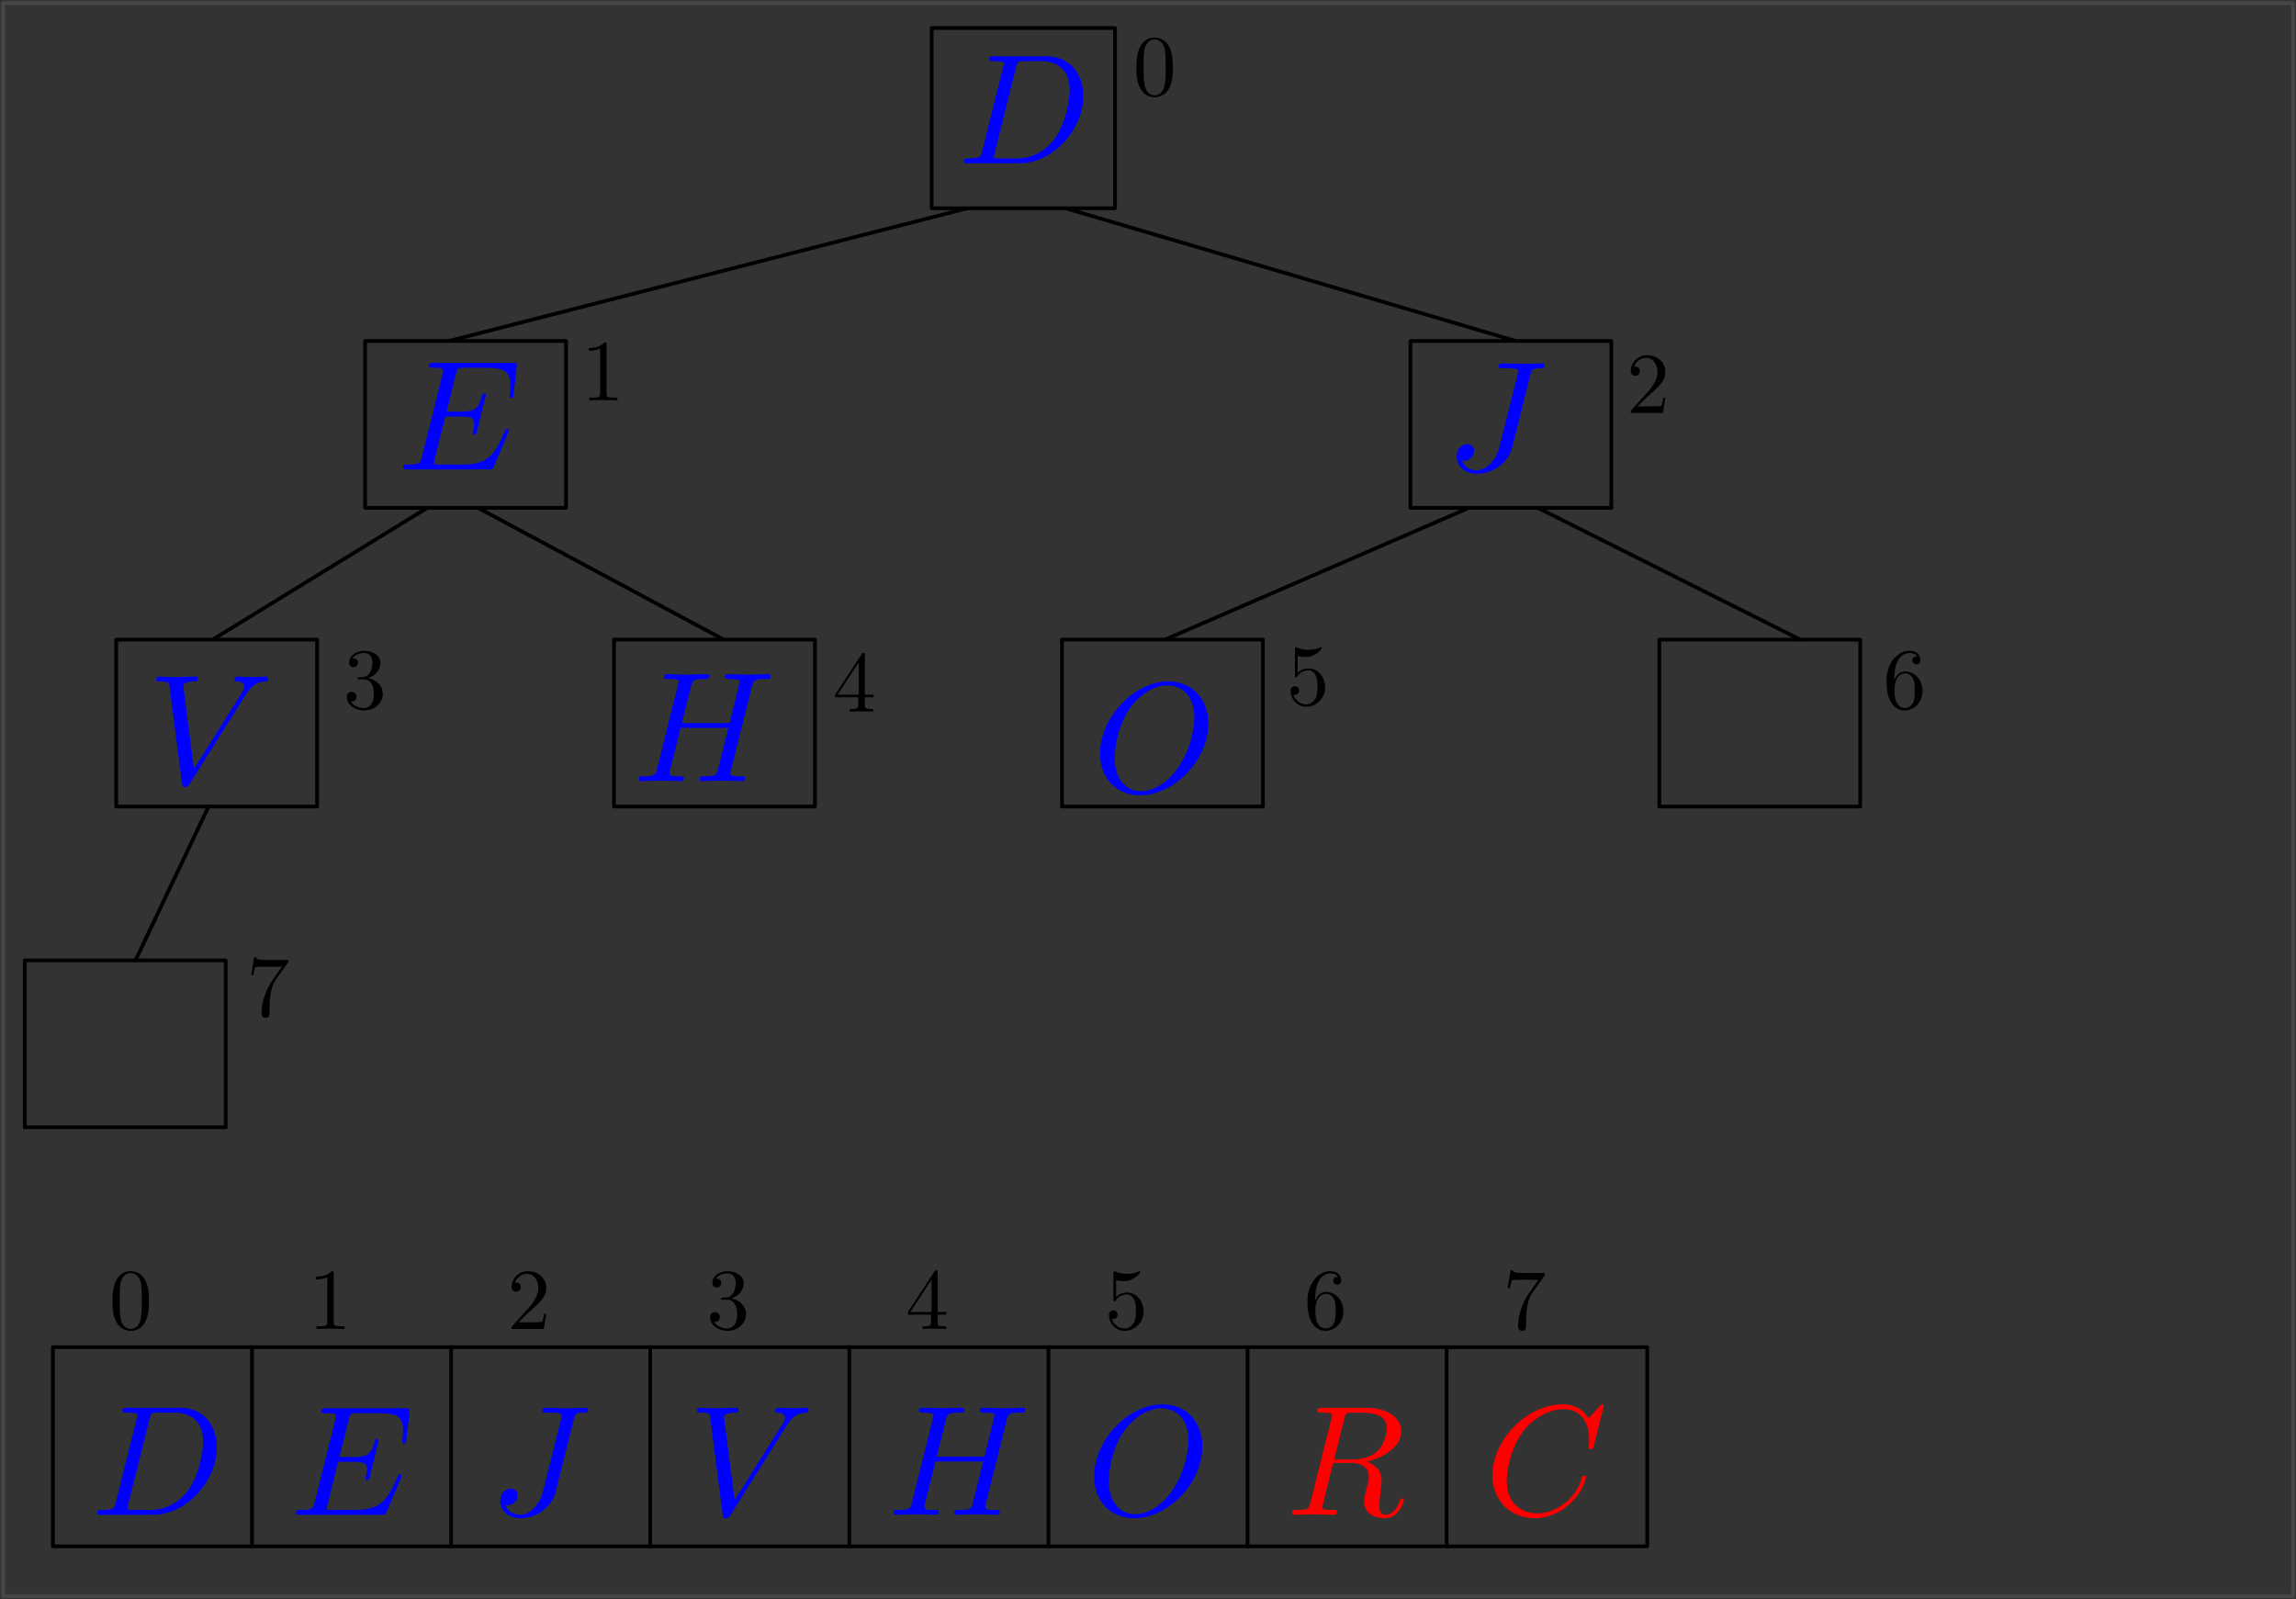 <?xml version="1.0" encoding="UTF-8"?>
<svg xmlns="http://www.w3.org/2000/svg" xmlns:xlink="http://www.w3.org/1999/xlink" width="738pt" height="514pt" viewBox="0 0 738 514" version="1.1">
<rect x="0" y="0" width="738" height="514" fill="#333333" stroke="none"/>
<defs>
<g>
<symbol overflow="visible" id="glyph0-0">
<path style="stroke:none;" d=""/>
</symbol>
<symbol overflow="visible" id="glyph0-1">
<path style="stroke:none;" d="M 27.234 -30.703 C 27.641 -32.375 27.734 -32.828 30.516 -32.828 C 31.312 -32.828 31.875 -32.828 31.875 -33.781 C 31.875 -34.234 31.562 -34.391 31.156 -34.391 C 29.906 -34.391 26.828 -34.234 25.578 -34.234 C 23.906 -34.234 19.828 -34.391 18.172 -34.391 C 17.719 -34.391 17.109 -34.391 17.109 -33.375 C 17.109 -32.828 17.516 -32.828 18.828 -32.828 C 19.984 -32.828 20.484 -32.828 21.75 -32.719 C 22.953 -32.578 23.312 -32.422 23.312 -31.719 C 23.312 -31.422 23.203 -31.062 23.109 -30.656 L 17.312 -7.547 C 16.109 -2.672 12.688 0 10.062 0 C 8.766 0 6.094 -0.5 5.281 -3.125 C 5.438 -3.078 5.797 -3.078 5.891 -3.078 C 7.859 -3.078 9.156 -4.781 9.156 -6.297 C 9.156 -7.906 7.797 -8.406 6.953 -8.406 C 6.047 -8.406 3.578 -7.797 3.578 -4.375 C 3.578 -1.266 6.25 1.109 10.219 1.109 C 14.844 1.109 20.094 -2.219 21.344 -7.203 Z M 27.234 -30.703 "/>
</symbol>
<symbol overflow="visible" id="glyph0-2">
<path style="stroke:none;" d="M 31.609 -28.641 C 34.078 -32.578 36.203 -32.719 38.062 -32.828 C 38.656 -32.875 38.719 -33.734 38.719 -33.781 C 38.719 -34.188 38.469 -34.391 38.062 -34.391 C 36.75 -34.391 35.297 -34.234 33.938 -34.234 C 32.266 -34.234 30.562 -34.391 28.953 -34.391 C 28.641 -34.391 27.984 -34.391 27.984 -33.422 C 27.984 -32.875 28.438 -32.828 28.797 -32.828 C 30.156 -32.719 31.109 -32.219 31.109 -31.156 C 31.109 -30.406 30.359 -29.297 30.359 -29.25 L 14.906 -4.688 L 11.484 -31.312 C 11.484 -32.172 12.641 -32.828 14.953 -32.828 C 15.656 -32.828 16.203 -32.828 16.203 -33.828 C 16.203 -34.281 15.812 -34.391 15.5 -34.391 C 13.484 -34.391 11.328 -34.234 9.266 -34.234 C 8.359 -34.234 7.406 -34.281 6.5 -34.281 C 5.594 -34.281 4.625 -34.391 3.781 -34.391 C 3.422 -34.391 2.812 -34.391 2.812 -33.422 C 2.812 -32.828 3.266 -32.828 4.078 -32.828 C 6.891 -32.828 6.953 -32.375 7.094 -31.109 L 11.078 -0.047 C 11.234 0.953 11.422 1.109 12.078 1.109 C 12.891 1.109 13.094 0.859 13.484 0.203 Z M 31.609 -28.641 "/>
</symbol>
<symbol overflow="visible" id="glyph0-3">
<path style="stroke:none;" d="M 35.641 -11.734 C 35.75 -11.984 35.891 -12.328 35.891 -12.438 C 35.891 -12.484 35.891 -12.984 35.297 -12.984 C 34.844 -12.984 34.734 -12.688 34.641 -12.391 C 31.359 -4.938 29.5 -1.562 20.891 -1.562 L 13.547 -1.562 C 12.844 -1.562 12.734 -1.562 12.438 -1.609 C 11.938 -1.656 11.781 -1.719 11.781 -2.109 C 11.781 -2.266 11.781 -2.359 12.031 -3.266 L 15.453 -17.016 L 20.438 -17.016 C 24.719 -17.016 24.719 -15.953 24.719 -14.703 C 24.719 -14.344 24.719 -13.75 24.359 -12.234 C 24.266 -11.984 24.219 -11.828 24.219 -11.688 C 24.219 -11.422 24.422 -11.125 24.875 -11.125 C 25.266 -11.125 25.422 -11.375 25.625 -12.141 L 28.5 -23.906 C 28.5 -24.219 28.25 -24.469 27.891 -24.469 C 27.438 -24.469 27.344 -24.172 27.188 -23.562 C 26.125 -19.734 25.219 -18.578 20.594 -18.578 L 15.859 -18.578 L 18.875 -30.703 C 19.328 -32.469 19.375 -32.672 21.594 -32.672 L 28.703 -32.672 C 34.844 -32.672 36.344 -31.219 36.344 -27.078 C 36.344 -25.875 36.344 -25.781 36.141 -24.422 C 36.141 -24.109 36.094 -23.766 36.094 -23.516 C 36.094 -23.266 36.25 -22.906 36.703 -22.906 C 37.25 -22.906 37.312 -23.203 37.406 -24.172 L 38.406 -32.875 C 38.562 -34.234 38.312 -34.234 37.047 -34.234 L 11.625 -34.234 C 10.625 -34.234 10.125 -34.234 10.125 -33.234 C 10.125 -32.672 10.578 -32.672 11.531 -32.672 C 13.391 -32.672 14.797 -32.672 14.797 -31.766 C 14.797 -31.562 14.797 -31.469 14.547 -30.562 L 7.906 -3.922 C 7.406 -1.969 7.297 -1.562 3.328 -1.562 C 2.469 -1.562 1.906 -1.562 1.906 -0.609 C 1.906 0 2.359 0 3.328 0 L 29.453 0 C 30.609 0 30.656 -0.047 31.016 -0.859 Z M 35.641 -11.734 "/>
</symbol>
<symbol overflow="visible" id="glyph0-4">
<path style="stroke:none;" d="M 8 -3.922 C 7.5 -1.969 7.406 -1.562 3.422 -1.562 C 2.562 -1.562 2.016 -1.562 2.016 -0.609 C 2.016 0 2.469 0 3.422 0 L 20.094 0 C 30.562 0 40.469 -10.625 40.469 -21.641 C 40.469 -28.75 36.203 -34.391 28.641 -34.391 L 11.734 -34.391 C 10.781 -34.391 10.219 -34.391 10.219 -33.422 C 10.219 -32.828 10.672 -32.828 11.688 -32.828 C 12.328 -32.828 13.234 -32.781 13.844 -32.719 C 14.656 -32.625 14.953 -32.469 14.953 -31.922 C 14.953 -31.719 14.906 -31.562 14.75 -30.969 Z M 18.875 -30.906 C 19.328 -32.672 19.438 -32.828 21.594 -32.828 L 26.984 -32.828 C 31.922 -32.828 36.094 -30.156 36.094 -23.516 C 36.094 -21.047 35.094 -12.781 30.812 -7.25 C 29.344 -5.391 25.375 -1.562 19.188 -1.562 L 13.484 -1.562 C 12.781 -1.562 12.688 -1.562 12.391 -1.609 C 11.875 -1.656 11.734 -1.719 11.734 -2.109 C 11.734 -2.266 11.734 -2.359 11.984 -3.266 Z M 18.875 -30.906 "/>
</symbol>
<symbol overflow="visible" id="glyph0-5">
<path style="stroke:none;" d="M 38.406 -30.516 C 38.859 -32.328 38.969 -32.828 42.641 -32.828 C 43.953 -32.828 44.359 -32.828 44.359 -33.828 C 44.359 -34.391 43.797 -34.391 43.641 -34.391 C 42.234 -34.391 38.609 -34.234 37.203 -34.234 C 35.75 -34.234 32.172 -34.391 30.703 -34.391 C 30.312 -34.391 29.75 -34.391 29.75 -33.375 C 29.75 -32.828 30.203 -32.828 31.156 -32.828 C 31.266 -32.828 32.219 -32.828 33.078 -32.719 C 33.984 -32.625 34.438 -32.578 34.438 -31.922 C 34.438 -31.719 34.391 -31.609 34.234 -30.969 L 31.219 -18.672 L 15.859 -18.672 L 18.828 -30.516 C 19.281 -32.328 19.438 -32.828 23.062 -32.828 C 24.359 -32.828 24.766 -32.828 24.766 -33.828 C 24.766 -34.391 24.219 -34.391 24.062 -34.391 C 22.656 -34.391 19.031 -34.234 17.625 -34.234 C 16.156 -34.234 12.594 -34.391 11.125 -34.391 C 10.719 -34.391 10.172 -34.391 10.172 -33.375 C 10.172 -32.828 10.625 -32.828 11.578 -32.828 C 11.688 -32.828 12.641 -32.828 13.484 -32.719 C 14.391 -32.625 14.844 -32.578 14.844 -31.922 C 14.844 -31.719 14.797 -31.562 14.656 -30.969 L 7.906 -3.922 C 7.406 -1.969 7.297 -1.562 3.328 -1.562 C 2.422 -1.562 1.969 -1.562 1.969 -0.547 C 1.969 0 2.562 0 2.672 0 C 4.078 0 7.656 -0.156 9.062 -0.156 C 10.125 -0.156 11.234 -0.094 12.281 -0.094 C 13.391 -0.094 14.5 0 15.562 0 C 15.953 0 16.562 0 16.562 -1 C 16.562 -1.562 16.109 -1.562 15.156 -1.562 C 13.297 -1.562 11.875 -1.562 11.875 -2.469 C 11.875 -2.766 11.984 -3.016 12.031 -3.328 L 15.453 -17.109 L 30.812 -17.109 C 28.703 -8.766 27.531 -3.984 27.344 -3.219 C 26.828 -1.609 25.875 -1.562 22.75 -1.562 C 22 -1.562 21.547 -1.562 21.547 -0.547 C 21.547 0 22.156 0 22.25 0 C 23.656 0 27.234 -0.156 28.641 -0.156 C 29.703 -0.156 30.812 -0.094 31.875 -0.094 C 32.969 -0.094 34.078 0 35.141 0 C 35.547 0 36.141 0 36.141 -1 C 36.141 -1.562 35.688 -1.562 34.734 -1.562 C 32.875 -1.562 31.469 -1.562 31.469 -2.469 C 31.469 -2.766 31.562 -3.016 31.609 -3.328 Z M 38.406 -30.516 "/>
</symbol>
<symbol overflow="visible" id="glyph0-6">
<path style="stroke:none;" d="M 37.25 -21.953 C 37.25 -30.062 31.922 -35.5 24.422 -35.5 C 13.547 -35.5 2.469 -24.062 2.469 -12.328 C 2.469 -3.984 8.109 1.109 15.359 1.109 C 26.031 1.109 37.25 -9.922 37.25 -21.953 Z M 15.656 -0.203 C 10.672 -0.203 7.156 -4.281 7.156 -10.922 C 7.156 -13.141 7.859 -20.484 11.734 -26.375 C 15.203 -31.609 20.141 -34.234 24.109 -34.234 C 28.25 -34.234 32.781 -31.422 32.781 -23.906 C 32.781 -20.281 31.422 -12.438 26.438 -6.25 C 24.016 -3.172 19.891 -0.203 15.656 -0.203 Z M 15.656 -0.203 "/>
</symbol>
<symbol overflow="visible" id="glyph0-7">
<path style="stroke:none;" d="M 18.875 -30.906 C 19.188 -32.125 19.328 -32.625 20.281 -32.781 C 20.734 -32.828 22.359 -32.828 23.359 -32.828 C 26.938 -32.828 32.516 -32.828 32.516 -27.844 C 32.516 -26.125 31.719 -22.656 29.75 -20.688 C 28.438 -19.375 25.781 -17.766 21.25 -17.766 L 15.609 -17.766 Z M 26.125 -17.109 C 31.219 -18.219 37.203 -21.75 37.203 -26.828 C 37.203 -31.156 32.672 -34.391 26.078 -34.391 L 11.734 -34.391 C 10.719 -34.391 10.266 -34.391 10.266 -33.375 C 10.266 -32.828 10.719 -32.828 11.688 -32.828 C 11.781 -32.828 12.734 -32.828 13.594 -32.719 C 14.5 -32.625 14.953 -32.578 14.953 -31.922 C 14.953 -31.719 14.906 -31.562 14.75 -30.969 L 8 -3.922 C 7.5 -1.969 7.406 -1.562 3.422 -1.562 C 2.516 -1.562 2.062 -1.562 2.062 -0.547 C 2.062 0 2.672 0 2.766 0 C 4.172 0 7.703 -0.156 9.109 -0.156 C 10.516 -0.156 14.094 0 15.5 0 C 15.906 0 16.516 0 16.516 -1 C 16.516 -1.562 16.062 -1.562 15.109 -1.562 C 13.234 -1.562 11.828 -1.562 11.828 -2.469 C 11.828 -2.766 11.938 -3.016 11.984 -3.328 L 15.297 -16.656 L 21.297 -16.656 C 25.875 -16.656 26.781 -13.844 26.781 -12.078 C 26.781 -11.328 26.375 -9.766 26.078 -8.609 C 25.719 -7.203 25.266 -5.344 25.266 -4.328 C 25.266 1.109 31.312 1.109 31.969 1.109 C 36.25 1.109 38.016 -3.984 38.016 -4.688 C 38.016 -5.281 37.453 -5.281 37.406 -5.281 C 36.953 -5.281 36.859 -4.938 36.75 -4.578 C 35.5 -0.859 33.328 0 32.172 0 C 30.516 0 30.156 -1.109 30.156 -3.078 C 30.156 -4.625 30.453 -7.203 30.656 -8.812 C 30.766 -9.516 30.859 -10.469 30.859 -11.172 C 30.859 -15.047 27.484 -16.609 26.125 -17.109 Z M 26.125 -17.109 "/>
</symbol>
<symbol overflow="visible" id="glyph0-8">
<path style="stroke:none;" d="M 38.266 -34.984 C 38.266 -35.141 38.156 -35.5 37.703 -35.5 C 37.562 -35.5 37.5 -35.438 36.953 -34.891 L 33.422 -31.016 C 32.969 -31.719 30.656 -35.5 25.078 -35.5 C 13.844 -35.5 2.516 -24.359 2.516 -12.688 C 2.516 -4.375 8.453 1.109 16.156 1.109 C 20.547 1.109 24.359 -0.906 27.031 -3.219 C 31.719 -7.344 32.578 -11.938 32.578 -12.078 C 32.578 -12.594 32.062 -12.594 31.969 -12.594 C 31.672 -12.594 31.422 -12.484 31.312 -12.078 C 30.859 -10.625 29.703 -7.047 26.234 -4.125 C 22.75 -1.312 19.578 -0.453 16.969 -0.453 C 12.438 -0.453 7.094 -3.078 7.094 -10.922 C 7.094 -13.797 8.156 -21.953 13.188 -27.844 C 16.266 -31.422 21 -33.938 25.469 -33.938 C 30.609 -33.938 33.578 -30.062 33.578 -24.219 C 33.578 -22.203 33.422 -22.156 33.422 -21.641 C 33.422 -21.141 33.984 -21.141 34.188 -21.141 C 34.844 -21.141 34.844 -21.25 35.094 -22.156 Z M 38.266 -34.984 "/>
</symbol>
<symbol overflow="visible" id="glyph1-0">
<path style="stroke:none;" d=""/>
</symbol>
<symbol overflow="visible" id="glyph1-1">
<path style="stroke:none;" d="M 12.828 -8.922 C 12.828 -11.156 12.688 -13.391 11.719 -15.453 C 10.438 -18.125 8.141 -18.578 6.969 -18.578 C 5.297 -18.578 3.266 -17.844 2.125 -15.25 C 1.234 -13.328 1.094 -11.156 1.094 -8.922 C 1.094 -6.828 1.203 -4.328 2.344 -2.203 C 3.547 0.062 5.578 0.609 6.938 0.609 C 8.453 0.609 10.578 0.031 11.797 -2.625 C 12.688 -4.547 12.828 -6.719 12.828 -8.922 Z M 6.938 0 C 5.859 0 4.219 -0.703 3.703 -3.375 C 3.406 -5.047 3.406 -7.609 3.406 -9.266 C 3.406 -11.047 3.406 -12.891 3.625 -14.391 C 4.156 -17.703 6.25 -17.969 6.938 -17.969 C 7.859 -17.969 9.703 -17.453 10.234 -14.703 C 10.516 -13.141 10.516 -11.016 10.516 -9.266 C 10.516 -7.172 10.516 -5.266 10.203 -3.484 C 9.797 -0.844 8.203 0 6.938 0 Z M 6.938 0 "/>
</symbol>
<symbol overflow="visible" id="glyph1-2">
<path style="stroke:none;" d="M 8.203 -17.844 C 8.203 -18.516 8.203 -18.578 7.562 -18.578 C 5.828 -16.797 3.375 -16.797 2.484 -16.797 L 2.484 -15.922 C 3.047 -15.922 4.688 -15.922 6.141 -16.656 L 6.141 -2.203 C 6.141 -1.203 6.047 -0.859 3.547 -0.859 L 2.656 -0.859 L 2.656 0 C 3.625 -0.078 6.047 -0.078 7.172 -0.078 C 8.281 -0.078 10.703 -0.078 11.688 0 L 11.688 -0.859 L 10.797 -0.859 C 8.281 -0.859 8.203 -1.172 8.203 -2.203 Z M 8.203 -17.844 "/>
</symbol>
<symbol overflow="visible" id="glyph1-3">
<path style="stroke:none;" d="M 3.547 -2.141 L 6.5 -5.016 C 10.844 -8.875 12.516 -10.375 12.516 -13.172 C 12.516 -16.344 10.016 -18.578 6.609 -18.578 C 3.453 -18.578 1.391 -16.016 1.391 -13.531 C 1.391 -11.969 2.797 -11.969 2.875 -11.969 C 3.344 -11.969 4.328 -12.297 4.328 -13.438 C 4.328 -14.172 3.828 -14.891 2.844 -14.891 C 2.625 -14.891 2.562 -14.891 2.484 -14.859 C 3.125 -16.672 4.625 -17.703 6.25 -17.703 C 8.781 -17.703 9.984 -15.453 9.984 -13.172 C 9.984 -10.938 8.594 -8.734 7.062 -7 L 1.703 -1.031 C 1.391 -0.719 1.391 -0.672 1.391 0 L 11.734 0 L 12.516 -4.859 L 11.828 -4.859 C 11.688 -4.016 11.484 -2.797 11.219 -2.375 C 11.016 -2.141 9.172 -2.141 8.562 -2.141 Z M 3.547 -2.141 "/>
</symbol>
<symbol overflow="visible" id="glyph1-4">
<path style="stroke:none;" d="M 8.094 -9.812 C 10.375 -10.578 12 -12.516 12 -14.719 C 12 -17.016 9.531 -18.578 6.859 -18.578 C 4.047 -18.578 1.922 -16.906 1.922 -14.781 C 1.922 -13.859 2.531 -13.328 3.344 -13.328 C 4.219 -13.328 4.766 -13.953 4.766 -14.75 C 4.766 -16.156 3.453 -16.156 3.047 -16.156 C 3.906 -17.516 5.75 -17.875 6.75 -17.875 C 7.891 -17.875 9.422 -17.266 9.422 -14.75 C 9.422 -14.422 9.375 -12.797 8.641 -11.578 C 7.812 -10.234 6.859 -10.156 6.156 -10.125 C 5.938 -10.094 5.266 -10.047 5.078 -10.047 C 4.859 -10.016 4.656 -9.984 4.656 -9.703 C 4.656 -9.406 4.859 -9.406 5.328 -9.406 L 6.547 -9.406 C 8.844 -9.406 9.875 -7.5 9.875 -4.766 C 9.875 -0.969 7.953 -0.172 6.719 -0.172 C 5.516 -0.172 3.438 -0.641 2.453 -2.281 C 3.438 -2.141 4.297 -2.766 4.297 -3.828 C 4.297 -4.828 3.547 -5.391 2.734 -5.391 C 2.062 -5.391 1.172 -5 1.172 -3.766 C 1.172 -1.234 3.766 0.609 6.812 0.609 C 10.203 0.609 12.75 -1.922 12.75 -4.766 C 12.75 -7.062 10.984 -9.234 8.094 -9.812 Z M 8.094 -9.812 "/>
</symbol>
<symbol overflow="visible" id="glyph1-5">
<path style="stroke:none;" d="M 8.203 -4.609 L 8.203 -2.172 C 8.203 -1.172 8.141 -0.859 6.078 -0.859 L 5.5 -0.859 L 5.5 0 C 6.641 -0.078 8.094 -0.078 9.266 -0.078 C 10.438 -0.078 11.906 -0.078 13.047 0 L 13.047 -0.859 L 12.469 -0.859 C 10.406 -0.859 10.344 -1.172 10.344 -2.172 L 10.344 -4.609 L 13.141 -4.609 L 13.141 -5.469 L 10.344 -5.469 L 10.344 -18.156 C 10.344 -18.719 10.344 -18.875 9.906 -18.875 C 9.656 -18.875 9.562 -18.875 9.344 -18.547 L 0.781 -5.469 L 0.781 -4.609 Z M 8.375 -5.469 L 1.562 -5.469 L 8.375 -15.875 Z M 8.375 -5.469 "/>
</symbol>
<symbol overflow="visible" id="glyph1-6">
<path style="stroke:none;" d="M 12.516 -5.609 C 12.516 -8.922 10.234 -11.719 7.219 -11.719 C 5.891 -11.719 4.688 -11.266 3.688 -10.297 L 3.688 -15.734 C 4.234 -15.562 5.156 -15.375 6.047 -15.375 C 9.484 -15.375 11.438 -17.906 11.438 -18.266 C 11.438 -18.438 11.344 -18.578 11.156 -18.578 C 11.125 -18.578 11.078 -18.578 10.938 -18.484 C 10.375 -18.234 9.016 -17.688 7.141 -17.688 C 6.031 -17.688 4.734 -17.875 3.438 -18.469 C 3.203 -18.547 3.156 -18.547 3.094 -18.547 C 2.812 -18.547 2.812 -18.328 2.812 -17.875 L 2.812 -9.625 C 2.812 -9.125 2.812 -8.891 3.203 -8.891 C 3.406 -8.891 3.453 -8.984 3.562 -9.141 C 3.875 -9.594 4.906 -11.094 7.172 -11.094 C 8.625 -11.094 9.312 -9.812 9.531 -9.312 C 9.984 -8.281 10.047 -7.203 10.047 -5.797 C 10.047 -4.828 10.047 -3.156 9.375 -1.984 C 8.703 -0.891 7.672 -0.172 6.391 -0.172 C 4.344 -0.172 2.766 -1.641 2.281 -3.297 C 2.375 -3.266 2.453 -3.234 2.766 -3.234 C 3.688 -3.234 4.156 -3.938 4.156 -4.609 C 4.156 -5.266 3.688 -5.969 2.766 -5.969 C 2.375 -5.969 1.391 -5.766 1.391 -4.484 C 1.391 -2.094 3.312 0.609 6.438 0.609 C 9.672 0.609 12.516 -2.062 12.516 -5.609 Z M 12.516 -5.609 "/>
</symbol>
<symbol overflow="visible" id="glyph1-7">
<path style="stroke:none;" d="M 3.688 -9.141 L 3.688 -9.812 C 3.688 -16.875 7.141 -17.875 8.562 -17.875 C 9.234 -17.875 10.406 -17.703 11.016 -16.766 C 10.594 -16.766 9.484 -16.766 9.484 -15.5 C 9.484 -14.641 10.156 -14.219 10.766 -14.219 C 11.219 -14.219 12.047 -14.469 12.047 -15.562 C 12.047 -17.234 10.828 -18.578 8.5 -18.578 C 4.938 -18.578 1.172 -14.984 1.172 -8.812 C 1.172 -1.359 4.406 0.609 7 0.609 C 10.094 0.609 12.75 -2.016 12.75 -5.688 C 12.75 -9.234 10.266 -11.906 7.172 -11.906 C 5.266 -11.906 4.234 -10.484 3.688 -9.141 Z M 7 -0.172 C 5.25 -0.172 4.406 -1.844 4.234 -2.266 C 3.734 -3.562 3.734 -5.797 3.734 -6.297 C 3.734 -8.484 4.625 -11.266 7.141 -11.266 C 7.594 -11.266 8.875 -11.266 9.734 -9.531 C 10.234 -8.5 10.234 -7.078 10.234 -5.719 C 10.234 -4.375 10.234 -2.984 9.766 -1.984 C 8.922 -0.312 7.641 -0.172 7 -0.172 Z M 7 -0.172 "/>
</symbol>
<symbol overflow="visible" id="glyph1-8">
<path style="stroke:none;" d="M 13.281 -16.984 C 13.531 -17.312 13.531 -17.375 13.531 -17.969 L 6.75 -17.969 C 3.344 -17.969 3.297 -18.328 3.172 -18.859 L 2.484 -18.859 L 1.562 -13.109 L 2.266 -13.109 C 2.344 -13.562 2.594 -15.312 2.953 -15.641 C 3.156 -15.812 5.328 -15.812 5.688 -15.812 L 11.469 -15.812 C 11.156 -15.375 8.953 -12.328 8.344 -11.406 C 5.828 -7.641 4.906 -3.766 4.906 -0.922 C 4.906 -0.641 4.906 0.609 6.188 0.609 C 7.469 0.609 7.469 -0.641 7.469 -0.922 L 7.469 -2.344 C 7.469 -3.875 7.562 -5.406 7.781 -6.922 C 7.891 -7.562 8.281 -9.953 9.516 -11.688 Z M 13.281 -16.984 "/>
</symbol>
</g>
</defs>
<g id="surface51309">
<g style="fill:rgb(0%,0%,100%);fill-opacity:1;">
  <use xlink:href="#glyph0-1" x="464.656" y="151.17"/>
</g>
<g style="fill:rgb(0%,0%,100%);fill-opacity:1;">
  <use xlink:href="#glyph0-2" x="47.419" y="251.859"/>
</g>
<g style="fill:rgb(0%,0%,100%);fill-opacity:1;">
  <use xlink:href="#glyph0-3" x="127.683" y="150.877"/>
</g>
<g style="fill:rgb(0%,0%,100%);fill-opacity:1;">
  <use xlink:href="#glyph0-4" x="307.724" y="52.477"/>
</g>
<g style="fill:rgb(0%,0%,100%);fill-opacity:1;">
  <use xlink:href="#glyph0-5" x="203.301" y="251.072"/>
</g>
<g style="fill:rgb(0%,0%,100%);fill-opacity:1;">
  <use xlink:href="#glyph0-6" x="351.116" y="254.516"/>
</g>
<path style="fill:none;stroke-width:1.2;stroke-linecap:butt;stroke-linejoin:round;stroke:rgb(0%,0%,0%);stroke-opacity:1;stroke-miterlimit:10;" d="M 298.473 519.988 L 298.473 462.066 L 357.391 462.066 L 357.391 519.988 Z M 298.473 519.988 " transform="matrix(1,0,0,-1,1,529)"/>
<path style="fill:none;stroke-width:1.2;stroke-linecap:butt;stroke-linejoin:round;stroke:rgb(0%,0%,0%);stroke-opacity:1;stroke-miterlimit:10;" d="M 116.352 419.414 L 116.352 365.773 L 180.93 365.773 L 180.93 419.414 Z M 116.352 419.414 " transform="matrix(1,0,0,-1,1,529)"/>
<path style="fill:none;stroke-width:1.2;stroke-linecap:butt;stroke-linejoin:round;stroke:rgb(0%,0%,0%);stroke-opacity:1;stroke-miterlimit:10;" d="M 309.93 462.066 L 143.316 419.41 " transform="matrix(1,0,0,-1,1,529)"/>
<path style="fill:none;stroke-width:1.2;stroke-linecap:butt;stroke-linejoin:round;stroke:rgb(0%,0%,0%);stroke-opacity:1;stroke-miterlimit:10;" d="M 452.352 419.414 L 452.352 365.773 L 516.93 365.773 L 516.93 419.414 Z M 452.352 419.414 " transform="matrix(1,0,0,-1,1,529)"/>
<path style="fill:none;stroke-width:1.2;stroke-linecap:butt;stroke-linejoin:round;stroke:rgb(0%,0%,0%);stroke-opacity:1;stroke-miterlimit:10;" d="M 341.488 462.066 L 486.152 419.414 " transform="matrix(1,0,0,-1,1,529)"/>
<path style="fill:none;stroke-width:1.2;stroke-linecap:butt;stroke-linejoin:round;stroke:rgb(0%,0%,0%);stroke-opacity:1;stroke-miterlimit:10;" d="M 36.352 323.414 L 36.352 269.773 L 100.93 269.773 L 100.93 323.414 Z M 36.352 323.414 " transform="matrix(1,0,0,-1,1,529)"/>
<path style="fill:none;stroke-width:1.2;stroke-linecap:butt;stroke-linejoin:round;stroke:rgb(0%,0%,0%);stroke-opacity:1;stroke-miterlimit:10;" d="M 136.34 365.773 L 67.328 323.414 " transform="matrix(1,0,0,-1,1,529)"/>
<path style="fill:none;stroke-width:1.2;stroke-linecap:butt;stroke-linejoin:round;stroke:rgb(0%,0%,0%);stroke-opacity:1;stroke-miterlimit:10;" d="M 196.352 323.414 L 196.352 269.773 L 260.93 269.773 L 260.93 323.414 Z M 196.352 323.414 " transform="matrix(1,0,0,-1,1,529)"/>
<path style="fill:none;stroke-width:1.2;stroke-linecap:butt;stroke-linejoin:round;stroke:rgb(0%,0%,0%);stroke-opacity:1;stroke-miterlimit:10;" d="M 152.648 365.773 L 231.633 323.414 " transform="matrix(1,0,0,-1,1,529)"/>
<path style="fill:none;stroke-width:1.2;stroke-linecap:butt;stroke-linejoin:round;stroke:rgb(0%,0%,0%);stroke-opacity:1;stroke-miterlimit:10;" d="M 340.352 323.414 L 340.352 269.773 L 404.93 269.773 L 404.93 323.414 Z M 340.352 323.414 " transform="matrix(1,0,0,-1,1,529)"/>
<path style="fill:none;stroke-width:1.2;stroke-linecap:butt;stroke-linejoin:round;stroke:rgb(0%,0%,0%);stroke-opacity:1;stroke-miterlimit:10;" d="M 471.152 365.773 L 373.449 323.414 " transform="matrix(1,0,0,-1,1,529)"/>
<path style="fill:none;stroke-width:1.2;stroke-linecap:round;stroke-linejoin:round;stroke:rgb(100%,100%,87.8%);stroke-opacity:0.1;stroke-miterlimit:10;" d="M 0 528 L 0 16 L 736 16 L 736 528 Z M 0 528 " transform="matrix(1,0,0,-1,1,529)"/>
<path style="fill:none;stroke-width:1.2;stroke-linecap:butt;stroke-linejoin:round;stroke:rgb(0%,0%,0%);stroke-opacity:1;stroke-miterlimit:10;" d="M 532.352 323.414 L 532.352 269.773 L 596.93 269.773 L 596.93 323.414 Z M 532.352 323.414 " transform="matrix(1,0,0,-1,1,529)"/>
<path style="fill:none;stroke-width:1.2;stroke-linecap:round;stroke-linejoin:round;stroke:rgb(0%,0%,0%);stroke-opacity:1;stroke-miterlimit:10;" d="M 493.309 365.773 L 577.668 323.414 " transform="matrix(1,0,0,-1,1,529)"/>
<path style="fill:none;stroke-width:1.2;stroke-linecap:butt;stroke-linejoin:round;stroke:rgb(0%,0%,0%);stroke-opacity:1;stroke-miterlimit:10;" d="M 6.965 220.32 L 6.965 166.68 L 71.547 166.68 L 71.547 220.32 Z M 6.965 220.32 " transform="matrix(1,0,0,-1,1,529)"/>
<path style="fill:none;stroke-width:1.2;stroke-linecap:round;stroke-linejoin:round;stroke:rgb(0%,0%,0%);stroke-opacity:1;stroke-miterlimit:10;" d="M 66.035 269.773 L 42.551 220.32 " transform="matrix(1,0,0,-1,1,529)"/>
<g style="fill:rgb(100%,0%,0%);fill-opacity:1;">
  <use xlink:href="#glyph0-7" x="413.217" y="486.877"/>
</g>
<g style="fill:rgb(100%,0%,0%);fill-opacity:1;">
  <use xlink:href="#glyph0-8" x="477.217" y="486.877"/>
</g>
<path style="fill:none;stroke-width:1.2;stroke-linecap:round;stroke-linejoin:round;stroke:rgb(0%,0%,0%);stroke-opacity:1;stroke-miterlimit:10;" d="M 16 96 L 16 32 L 528.469 32 L 528.469 96 Z M 16 96 " transform="matrix(1,0,0,-1,1,529)"/>
<path style="fill:none;stroke-width:1.2;stroke-linecap:round;stroke-linejoin:round;stroke:rgb(0%,0%,0%);stroke-opacity:1;stroke-miterlimit:10;" d="M 80 32 L 80 96 " transform="matrix(1,0,0,-1,1,529)"/>
<path style="fill:none;stroke-width:1.2;stroke-linecap:round;stroke-linejoin:round;stroke:rgb(0%,0%,0%);stroke-opacity:1;stroke-miterlimit:10;" d="M 144 32 L 144 96 " transform="matrix(1,0,0,-1,1,529)"/>
<path style="fill:none;stroke-width:1.2;stroke-linecap:round;stroke-linejoin:round;stroke:rgb(0%,0%,0%);stroke-opacity:1;stroke-miterlimit:10;" d="M 208 32 L 208 96 " transform="matrix(1,0,0,-1,1,529)"/>
<path style="fill:none;stroke-width:1.2;stroke-linecap:round;stroke-linejoin:round;stroke:rgb(0%,0%,0%);stroke-opacity:1;stroke-miterlimit:10;" d="M 272 32 L 272 96 " transform="matrix(1,0,0,-1,1,529)"/>
<path style="fill:none;stroke-width:1.2;stroke-linecap:round;stroke-linejoin:round;stroke:rgb(0%,0%,0%);stroke-opacity:1;stroke-miterlimit:10;" d="M 336 32 L 336 96 " transform="matrix(1,0,0,-1,1,529)"/>
<path style="fill:none;stroke-width:1.2;stroke-linecap:round;stroke-linejoin:round;stroke:rgb(0%,0%,0%);stroke-opacity:1;stroke-miterlimit:10;" d="M 400 32 L 400 96 " transform="matrix(1,0,0,-1,1,529)"/>
<path style="fill:none;stroke-width:1.2;stroke-linecap:round;stroke-linejoin:round;stroke:rgb(0%,0%,0%);stroke-opacity:1;stroke-miterlimit:10;" d="M 464 32 L 464 96 " transform="matrix(1,0,0,-1,1,529)"/>
<g style="fill:rgb(0%,0%,0%);fill-opacity:1;">
  <use xlink:href="#glyph1-1" x="364.18" y="30.641"/>
</g>
<g style="fill:rgb(0%,0%,0%);fill-opacity:1;">
  <use xlink:href="#glyph1-2" x="186.767" y="128.665"/>
</g>
<g style="fill:rgb(0%,0%,0%);fill-opacity:1;">
  <use xlink:href="#glyph1-3" x="522.78" y="132.748"/>
</g>
<g style="fill:rgb(0%,0%,0%);fill-opacity:1;">
  <use xlink:href="#glyph1-4" x="110.292" y="227.753"/>
</g>
<g style="fill:rgb(0%,0%,0%);fill-opacity:1;">
  <use xlink:href="#glyph1-5" x="267.664" y="228.734"/>
</g>
<g style="fill:rgb(0%,0%,0%);fill-opacity:1;">
  <use xlink:href="#glyph1-6" x="413.421" y="226.553"/>
</g>
<g style="fill:rgb(0%,0%,0%);fill-opacity:1;">
  <use xlink:href="#glyph1-7" x="605.208" y="227.739"/>
</g>
<g style="fill:rgb(0%,0%,0%);fill-opacity:1;">
  <use xlink:href="#glyph1-8" x="79.175" y="326.519"/>
</g>
<g style="fill:rgb(0%,0%,0%);fill-opacity:1;">
  <use xlink:href="#glyph1-1" x="35.062" y="427.15"/>
</g>
<g style="fill:rgb(0%,0%,0%);fill-opacity:1;">
  <use xlink:href="#glyph1-2" x="99.062" y="427.15"/>
</g>
<g style="fill:rgb(0%,0%,0%);fill-opacity:1;">
  <use xlink:href="#glyph1-3" x="163.062" y="427.15"/>
</g>
<g style="fill:rgb(0%,0%,0%);fill-opacity:1;">
  <use xlink:href="#glyph1-4" x="227.062" y="427.15"/>
</g>
<g style="fill:rgb(0%,0%,0%);fill-opacity:1;">
  <use xlink:href="#glyph1-5" x="291.062" y="427.15"/>
</g>
<g style="fill:rgb(0%,0%,0%);fill-opacity:1;">
  <use xlink:href="#glyph1-6" x="355.062" y="427.15"/>
</g>
<g style="fill:rgb(0%,0%,0%);fill-opacity:1;">
  <use xlink:href="#glyph1-7" x="419.062" y="427.15"/>
</g>
<g style="fill:rgb(0%,0%,0%);fill-opacity:1;">
  <use xlink:href="#glyph1-8" x="483.062" y="427.15"/>
</g>
<g style="fill:rgb(0%,0%,100%);fill-opacity:1;">
  <use xlink:href="#glyph0-4" x="29.217" y="486.877"/>
</g>
<g style="fill:rgb(0%,0%,100%);fill-opacity:1;">
  <use xlink:href="#glyph0-3" x="93.217" y="486.877"/>
</g>
<g style="fill:rgb(0%,0%,100%);fill-opacity:1;">
  <use xlink:href="#glyph0-1" x="157.217" y="486.877"/>
</g>
<g style="fill:rgb(0%,0%,100%);fill-opacity:1;">
  <use xlink:href="#glyph0-2" x="221.217" y="486.877"/>
</g>
<g style="fill:rgb(0%,0%,100%);fill-opacity:1;">
  <use xlink:href="#glyph0-5" x="285.217" y="486.877"/>
</g>
<g style="fill:rgb(0%,0%,100%);fill-opacity:1;">
  <use xlink:href="#glyph0-6" x="349.217" y="486.877"/>
</g>
</g>
</svg>
